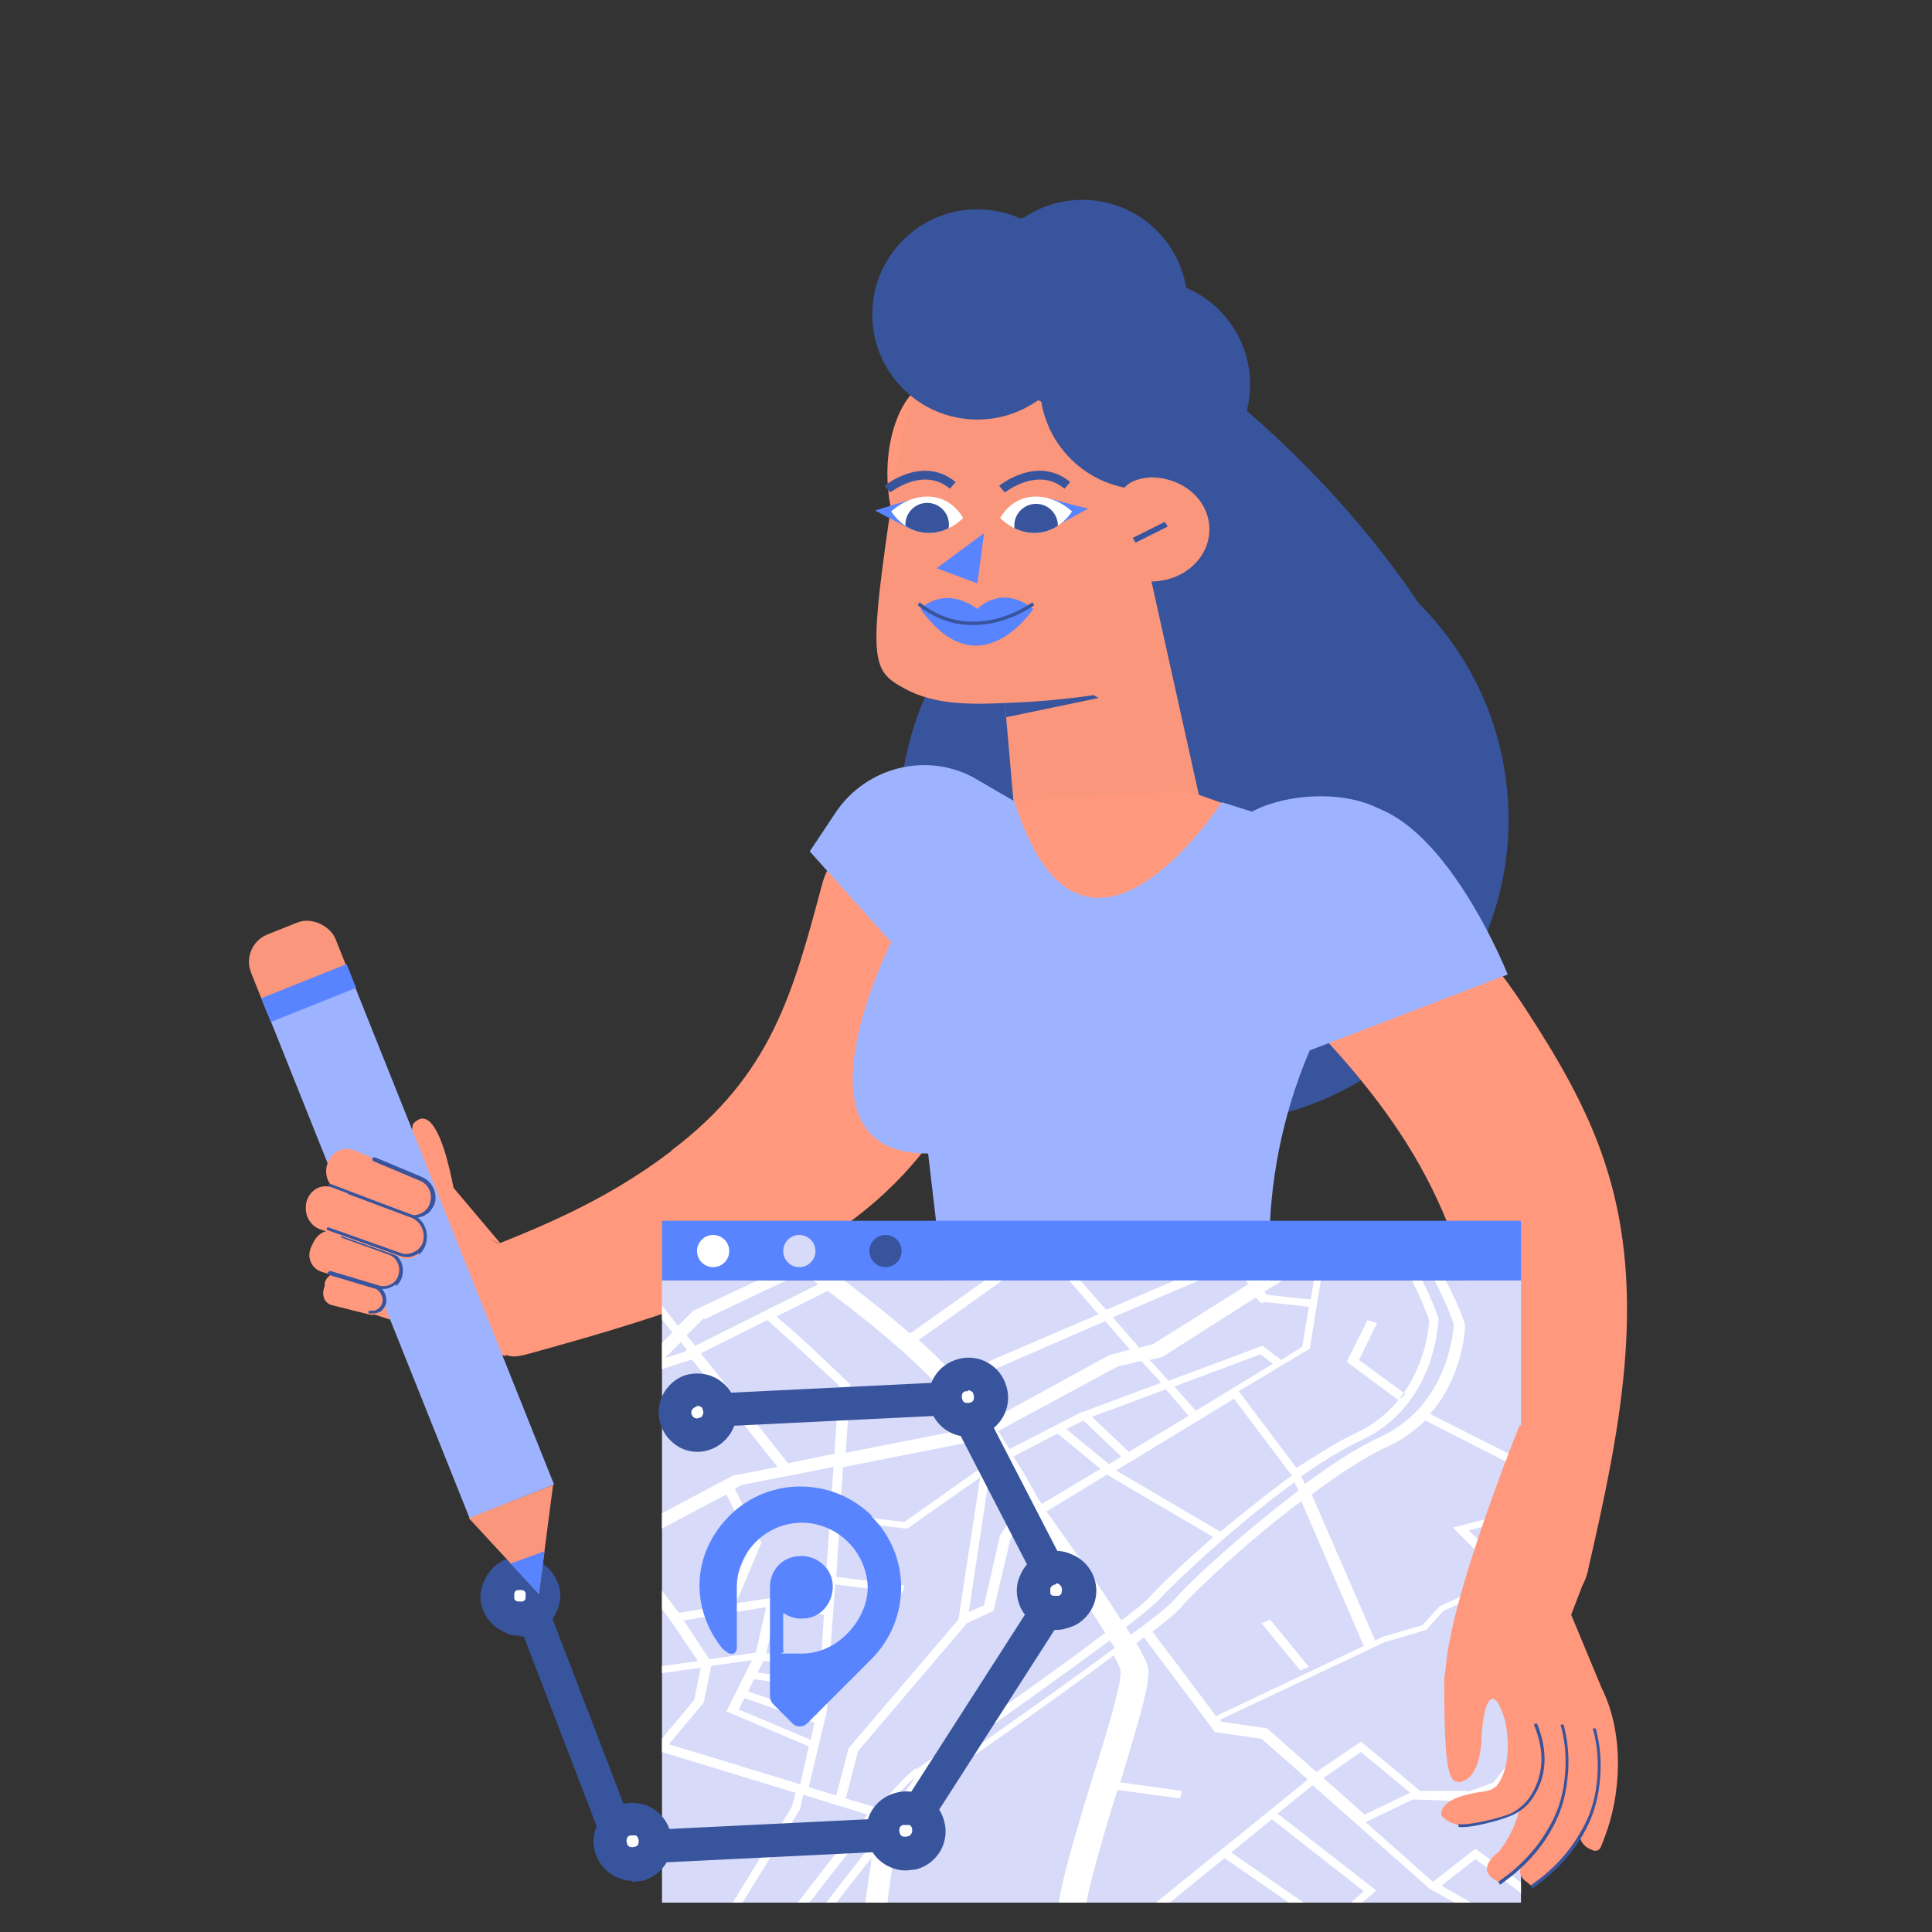 <?xml version="1.0" encoding="UTF-8"?><svg id="Capa_1" xmlns="http://www.w3.org/2000/svg" width="204" height="204" xmlns:xlink="http://www.w3.org/1999/xlink" viewBox="0 0 204 204"><rect x="0" y="0" width="204" height="204" fill="#333333" stroke="none"/><defs><style>.cls-1{clip-path:url(#clippath);}.cls-2{fill:none;}.cls-2,.cls-3,.cls-4,.cls-5,.cls-6,.cls-7,.cls-8,.cls-9{stroke-width:0px;}.cls-10,.cls-3{fill:#f9967c;}.cls-11,.cls-9{fill:#fff;}.cls-12{clip-path:url(#clippath-4);}.cls-13{clip-path:url(#clippath-3);}.cls-14{clip-path:url(#clippath-2);}.cls-4{fill:#5884ff;}.cls-5{fill:#37549c;}.cls-6{fill:#d7daf9;}.cls-7{fill:#9eb3ff;}.cls-8{fill:#ff987c;}</style><clipPath id="clippath"><polygon class="cls-3" points="129 94.8 119.7 52.9 104.4 54.6 108 96 129 94.8"/></clipPath><clipPath id="clippath-2"><path class="cls-9" d="m113.2,54c-1.9,2.8-5.2,3-7.6.7,1.7-2.9,5.1-2.9,7.6-.7Z"/></clipPath><clipPath id="clippath-3"><path class="cls-9" d="m94.1,54c1.9,2.8,5.2,3,7.6.7-1.7-2.9-5.1-2.9-7.6-.7Z"/></clipPath><clipPath id="clippath-4"><rect class="cls-2" x="69.9" y="135.2" width="90.7" height="65.7"/></clipPath></defs><path class="cls-8" d="m48.4,128.5s-1.7-13.3-4.8-9.8c0,0-.2.7,0,1.7s1.5,6.6,1.5,6.6l3.2,1.6Z"/><ellipse class="cls-8" cx="99.1" cy="50" rx="5.4" ry="9.9"/><path class="cls-5" d="m103.8,23.8s0,0,0,0c-3.2,1.9-5.3,5.6-4.8,9.6,0,2.8,2.1,5.1,6.8,14.7,2.8,5.8-.1,12.7-2.9,17.2-1.3,1.5-2.4,3-3.4,4.7,0,0,0,0,0,0h0c-3.4,5.8-5.1,12.7-4.4,19.9,1.9,17.7,17.7,30.5,35.4,28.6,17.7-1.9,30.5-17.7,28.6-35.4-.8-7.7-4.3-14.4-9.3-19.4h0c-9-13.4-20.3-22.5-26.5-26.9,0,0-4,4.9-7-.1,0,0-1-3.2,2.4-3.4,0-.6,0-1.3,0-1.9-.2-1.6-.7-3.1-1.6-4.4,0,0,0,0,0,0,0,0,.6-1.7,1-3.9h0s-2-3.4-5.3-1"/><polygon class="cls-10" points="129 94.8 119.7 52.9 104.4 54.6 108 96 129 94.8"/><g class="cls-1"><polygon class="cls-5" points="99.2 77.2 116 73.7 111.5 71.1 100 70.8 99.2 77.2"/></g><path class="cls-10" d="m96.7,40.9c-1,2.7-1.5,5.1-2.9,14.5-2.1,14.6-1.6,15.5,1.7,17.3s7.1,1.7,11.4,1.5c5.5-.2,10.5-1.1,10.5-1.1l2.8-32.2s-21.3-5.9-23.5,0Z"/><polygon class="cls-4" points="103.9 56.3 103.2 61.6 98.9 60 103.9 56.3"/><circle class="cls-5" cx="120.9" cy="40.6" r="11.1"/><circle class="cls-5" cx="114.3" cy="32.2" r="11.1"/><circle class="cls-5" cx="103.2" cy="33.2" r="11.1"/><path class="cls-3" d="m116.7,61.4h4.8c3.5,0,6.2-2.5,6.2-5.5h0c0-3.1-2.8-5.5-6.2-5.5-2.7.2-3.3,1.5-3.6,3l-1.2,8.1Z"/><polygon class="cls-5" points="119.9 57.3 123.3 55.6 123 55.1 119.6 56.8 119.9 57.3"/><path class="cls-4" d="m110.7,52.6s3.2.9,4.2,1.1l-3.3,1.8-.9-3Z"/><path class="cls-11" d="m113.2,54c-1.9,2.8-5.2,3-7.6.7,1.7-2.9,5.1-2.9,7.6-.7Z"/><g class="cls-14"><circle class="cls-5" cx="109.4" cy="55.5" r="2.3"/></g><path class="cls-4" d="m96.2,55.9s-2.9-1.5-3.8-2l3.6-1.1.2,3.1Z"/><path class="cls-11" d="m94.1,54c1.9,2.8,5.2,3,7.6.7-1.7-2.9-5.1-2.9-7.6-.7Z"/><g class="cls-13"><circle class="cls-5" cx="97.9" cy="55.4" r="2.3"/></g><polygon class="cls-8" points="107.1 84.6 95 89.9 109.4 103.6 139 98 142.8 89.7 125.4 83.5 107.1 84.6"/><path class="cls-8" d="m53.1,131.6l-7-8.3c-1.2-1.5-3.6-1.8-5.3-1.3-.9.3-3.3,1.9-3.3,1.9l15.6,7.6Z"/><polygon class="cls-8" points="53.4 143.2 39.2 138.7 40.2 124.1 53.1 131.6 53.4 143.2"/><path class="cls-8" d="m44.6,124.6l-7-3c-1.2-.5-2.5.1-2.9,1.3h0c-.5,1.3.2,2.7,1.4,3.1l7.1,2.4c1,.4,2.2-.3,2.5-1.4h0c.3-1-.2-2.1-1.1-2.5Z"/><path class="cls-8" d="m42.3,132.8l-8.5-3c-.9-.3-1.5-1.3-1.4-2.3v-.2c.2-1.4,1.5-2.3,2.8-1.8l8.5,3.2c1,.4,1.6,1.6,1.3,2.7h0c-.3,1.2-1.5,1.9-2.7,1.5Z"/><path class="cls-8" d="m42.2,134.7h0c.2-.9-.3-1.9-1.1-2.2l-5.6-2.2c-.9-.4-1.9,0-2.4.9l-.2.4c-.6,1.1,0,2.4,1.1,2.7l5.8,1.8c1.1.3,2.2-.3,2.4-1.4Z"/><path class="cls-8" d="m40.6,137.5h0c0-.6-.3-1.2-.8-1.4l-3.9-1.4c-.6-.2-1.3.1-1.6.9v.4c-.4.8,0,1.6.7,1.8l4,1c.7.2,1.4-.4,1.5-1.2Z"/><path class="cls-5" d="m45.1,128.4c.4-.3.6-.7.8-1.1.3-1.1-.2-2.3-1.3-2.8l-5-2.1c0,0-.2,0-.3.1,0,0,0,.2.1.3l5,2.1c.9.4,1.3,1.4,1,2.3-.1.5-.5.9-.9,1.1-.4.2-.9.3-1.3.1l-8.3-3.2c0,0-.2,0-.2.1,0,0,0,.2.1.2l8.3,3.2c.6.2,1.1.1,1.6-.1.1,0,.2-.1.3-.2Z"/><path class="cls-5" d="m41.7,135.9c.4-.3.6-.7.7-1.2.2-1-.3-2.1-1.3-2.4l-5-1.8c-.1,0-.2,0-.2.1,0,0,0,.2.1.2l5,1.8c.8.3,1.2,1.2,1,2-.1.5-.4.9-.8,1.1-.4.2-.9.3-1.4.1l-5-1.5c-.1,0-.2,0-.2.1,0,.1,0,.2.1.2l5,1.5c.6.2,1.2.1,1.7-.2,0,0,.2-.1.3-.2Z"/><path class="cls-5" d="m50.6,136.1s0,0,0,0c0,0,0-.2,0-.3-1.6-.9-5.4-4.9-5.5-4.9,0,0-.2,0-.3,0,0,0,0,.2,0,.3.2.2,3.9,4.1,5.6,5,0,0,.2,0,.2,0Z"/><path class="cls-8" d="m70.8,121.6c-7.1,5.4-14.5,8.4-23.1,11.6,1.6,2.5,2.3,5.7,3.9,8.1.5.7,1,1.5,1.9,1.8.8.3,1.7,0,2.5-.2,14.4-4,29.6-8.4,39.4-18.9,4.1-4.4,7-9.6,9.6-15,2.3-4.8,4.4-10.3,2-15.2-3.9-8-17.9-9.1-20.2-.4-3.1,11.6-5.4,20.1-15.8,28Z"/><path class="cls-7" d="m98,121.8l2.8,23.9,37.9,8.7s-16.2-32.3,11.7-61.5l-3.1-6.3c-3.4-3.3-11-3.1-15.1-.9l-3.2-1s-14.7,22.8-21.9-.1l-4.3-2.5c-5-2.7-11.3-1.1-14.5,3.6l-2.8,4.2,8.6,9.6s-11.3,22.3,3.8,22.3Z"/><path class="cls-8" d="m156.1,141.2c1.4,8.9.8,17.9-.4,26.7,2.9.1,5.7.3,8.6.4.8,0,1.8,0,2.4-.5.6-.5.8-1.3,1-2.1,3.2-14,6.4-28.8,1.8-42.8-1.9-5.9-5.1-11.3-8.5-16.5-3-4.6-6.9-9.6-12.2-10.5-8.7-1.5-15.3,6.8-8.9,13.8,8.6,9.3,14.1,18.4,16.2,31.4Z"/><path class="cls-7" d="m137.8,111.1l21.4-8.2s-9.6-24.3-21.2-16.6c-11.6,7.7-.2,24.9-.2,24.9Z"/><rect class="cls-6" x="69.9" y="135.2" width="90.7" height="65.7"/><g class="cls-12"><rect class="cls-6" x="84.1" y="114.8" width="64.2" height="100.3" rx="10.6" ry="10.6"/><path class="cls-9" d="m181.2,157.2l-.5-.7-9.4,4.3c-1.4-.9-6.4-4.3-6.8-4.6-.4-.3-11.7-6-13.5-6.9,3.5-4,3.7-9,3.7-9.3h0c0,0,0-.1,0-.1,0-.3-2.3-6.5-5.4-9.2-.8-.7-1-2.4-.4-4.7l8.3.9,22.8,5.1.5-1.3-22.9-5.1-8.3-.9c1.2-4,3.7-8,4.4-8.3,1.7-.6,12.6-5.5,13-5.7l-.5-.7c-.1,0-11.2,5.1-12.9,5.7-1.4.5-3.9,5.3-5.1,8.9l-1.5-.2c1.2-4,3.7-8.1,4.5-8.4,1.7-.6,12.6-5.5,13-5.7l-.5-.7c-.1,0-11.2,5.1-12.9,5.7-1.4.5-4,5.3-5.1,9l-5.3-.6-8.4,2.3-8.5-.3-5-2.6c-3-1.5-6.4-3.3-9.8-5.1l3.1-1.7,12.7-14.8-.5-3-1.8.2.4,2.5-12.1,14.1-3.4,1.8c-8-4.2-15.3-8-15.9-8.4,0,0,0,0,.1.1l-1.6.7c.2.2.3.4,14.1,7.6.6.3,1.3.7,1.9,1l-9.5,9.5-10.7,5.1c-1.4-1-2.7-1.9-3.9-2.8-.6-.4-1.1-.8-1.6-1.1l10-6.6h0s4.6-5.3,4.6-5.3l-3.7-2.1-.6.6,2.9,1.6-2.2,2.5-2.1-2.1-.8.5,2.3,2.4-1.2,1.4-.4.2-3-3.8-.9.4,3.1,3.9-8.8,5.9c-.9-.6-1.5-1.1-1.8-1.4-1.9-1.8-5.8-7.2-5.8-7.2l-2,.9c.2.2,4.1,5.5,6,7.4.6.6,2.1,1.6,4.4,3.2,1,.7,2.2,1.5,3.4,2.4l-10.2,4.8-1.6,1.6c-3.2-4.1-5.6-6.9-5.8-7l-.6.6s0,0,0,0c.3.3,2.7,3.2,5.8,7.1l-4.2,4.1-3.7,1.2.4.7,1.9-.6-7.7,7.5,1.4.9,9.8-9.6,4-1.3h.2c2.9,3.6,6.2,7.8,9,11.3l-4.7.9-20.7,11,1,1.2,7.6-4.1,5.5,7.2,2.9,4.3-10.3,1.4c-.4-.7-1.3-2.4-2.2-4.1-2.6-4.6-2.9-4.6-3.3-4.7l-.2.8c-.1,0-.2,0-.2,0,.5.4,2.8,4.4,4.8,8.2l-7,.9.2.8,7.1-1,.9,3.8,5.5,3.1-4.9,14.3,1,.2,4.8-14.1,14.1,4.3-.4,1.5-12.8,20.7.9.3,12.8-20.8.3-1.5,6.8,2.1c-5.6,6.7-13.6,17.6-14.1,18.3l.9.4c.1-.2,14.5-19.7,18.3-22.7-1.8,2.5-3.2,4.6-3.9,6.2-5.4,6.7-12.3,16-12.7,16.5l.9.4c0-.1,5.8-8,11-14.5,0,.8-.2,1.5-.3,2.3-.5,3.4-1,6.7.7,8.6,1.9,2.1,11.9,10.6,12.3,10.9l1.7-1.2c-.1,0-10.3-8.7-12.1-10.8-1.2-1.3-.7-4.4-.3-7.3.1-.9.3-1.9.4-2.9.1-1.2,2-4.2,4.5-7.6.2-.2.4-.4.6-.5,2.4-1.7,11.6-8,18.1-12.9.4.7.6,1.2.7,1.5.3,1-1.5,6.9-3,11.6-3,9.8-4.3,14.6-3.3,16,.3.4,1.1,1.5,2.2,2.9l-8.4,6.8.8.6,8.2-6.6c2.2,2.8,5.4,6.6,8.1,9.9-.7.5-1.1.9-1.2,1,0,0,0,0,0,0l.6.7c0,0,.5-.4,1.1-.9,2.6,3.1,4.6,5.6,4.8,5.8l2-1c0,0-2.3-2.8-5.1-6.2,3.6-3.1,10.1-8.7,14.9-12.9l10.4,7.2c-3.4,3-8.6,7.6-9.3,7.9,0,0,0,0,0,0l.3.8c.2,0,.5-.1,5.3-4.3,1.8-1.6,3.6-3.2,4.3-3.8l13.1,9.1.7-.6-7.8-5.4,7.9-6,4.5,3.3,1.1-.9-11.5-8.3h0s-6.8-3.9-6.8-3.9l3.6-2.8,12.7,9.5.7-.6-13.4-10-4.5,3.5h0s-7.1-6.3-7.1-6.3l5-2.4,5.5.2,3.2-1.2h0s0,0,0,0l3.3-1.3,9.7,4.7.6-.7-10.2-5-2.4.9,10.7-13.5c2.1,4.2,4.2,8.2,4.2,8.3l1-.3s-2.4-4.6-4.7-9.2c-3.3-6.5-4.1-8.5-4.3-9l4.3-2,4.8,12.1,1-.2-4.9-12.3,9.4-4.3Zm-10.9,4l-10.7,4.9-4.5-4.5,5.7-1.5,2-3.9c.6.3.9.5,1,.5.3.2,3.9,2.6,6.5,4.4Zm-8.4-5.3l-1.9,3.7-6.6,1.7,5.3,5.3-1.4.6h0s-5.3,2.4-5.3,2.4h0s-1.8,2-1.8,2l-4.1,1.2-.9.4-6.7-15.4c2.8-2.1,5.7-4,8.1-5.1,1.6-.7,2.8-1.7,3.9-2.7,2.8,1.4,8.6,4.4,11.6,5.9Zm-40.1,16.3c1.6-1.2,2.7-2.2,3.1-2.7,1.5-1.7,6.9-6.8,12.5-11l6.6,15.3-15.6,7.4-6.7-8.9Zm-36.2,11.5l-7.6-3.2.6-1.2,7.4,2.6-.4,1.8Zm.7-3v.4c0,0-7.3-2.5-7.3-2.5l.6-1.3,6.9,1-.2,2.4Zm-5.7-5.3c2.4.1,5,.4,6,.7v1.4c0,0-6.6-.9-6.6-.9l.6-1.2Zm3.2-.6c-1.1-.1-2.2-.2-2.9-.2l1.1-4.9,5,.8-.3,4.8c-.6-.1-1.5-.3-2.9-.4Zm5.3-19.9l14.2-2.8c.2.4.5.7.7,1.1l-.3,1.7-8.2,5.8c-2.8-.3-5.8-.7-6.8-.9l.3-4.8Zm.5-8.9s-2-1.9-3.9-3.7c-1.2-1.1-2.1-1.9-2.8-2.5-.4-.3-.7-.6-.9-.8l5.4-2.7c5.2,3.9,10.9,8.6,13.9,12.7.4.6.8,1.2,1.2,1.8l-13.2,2.6.5-7.3h-.1Zm48.8-8.8c-1.2-.1-3.9-.4-4.7-.5,0,0-.1-.2-.2-.3l5.6-3.5-.7,4.3Zm-5,.3c.5,0,4.2.4,4.8.5l-.7,4.2-2.2,1.4-2-1.5-9.9,3.7-2-2.2,1.3-.3,9.9-6.3c.4.5.6.6.7.6Zm-19,12.5l4,3.8-1.3.8-4.5-3.7,1.8-.9Zm4.8,3.3l-3.9-3.7,7.8-2.9,2.4,2.8-6.3,3.8Zm-5-4.2l-7.6,3.9c-.4-.6-.8-1.3-1.2-1.9l12.6-6.8,2.5-.6,2.1,2.3-8.3,3.1Zm-2.5,2.3l4.5,3.7-6.2,3.7c-.1-.2-.2-.3-.3-.4-.8-1.5-1.7-3.1-2.7-4.6l4.6-2.4Zm5.3,4.3l.2.2h0s10.9,6.4,10.9,6.4c-3.1,2.7-5.6,5.1-6.6,6.2-.4.5-1.5,1.4-3.1,2.6-2.5-4-6.2-9.1-7.9-11.5l6.4-3.9Zm11.8,6l-10.9-6.4h-.1c0,0,12.5-7.6,12.5-7.6l6.1,8.1c-2.6,1.9-5.2,4-7.5,5.9Zm-2.5-12.7l-2.3-2.6,9.1-3.4,1.3,1-8.2,5Zm-4.5-7.1l-1.5.4-2.8-3.2c4.4-1.9,9.1-3.9,13.2-5.6.4.9.8,1.6,1.1,2.1l-10,6.3Zm-2.5.6l-2.2.6-12.6,6.9c-.4-.6-.9-1.3-1.3-1.9-.5-.7-1-1.3-1.6-2,1.7-.8,8-3.5,15.1-6.6l2.7,3.1Zm-3.6-3.6c-10.3,4.4-13.7,5.9-14.8,6.4-1.2-1.3-2.5-2.6-3.9-3.8l13.2-9.4,5.8,6.7c-.1,0-.2,0-.3.1Zm-11,15.4c1.1,1.7,2,3.4,2.9,4.9l-2,2.9-1.7,7.4-1.6.7,2.4-16Zm8.4,12.7c1.3,1.9,2.6,3.8,3.6,5.4-3.5,2.7-8.3,6.1-12.4,9,.4-.5.8-1.1,1.2-1.6,4.5-6,7.3-9.8,7.6-11.1.1-.5.1-1,0-1.7Zm5.8,4.8c1.7-1.3,3-2.4,3.5-2.9,1.7-1.9,8.1-7.9,14.3-12.4l.4.9c-5.8,4.4-11.5,9.6-13,11.4-.6.7-2.3,2.1-4.7,3.8-.2-.3-.3-.5-.5-.8Zm29.5-40.8c2.8,2.4,4.9,8.2,5.1,8.8,0,.7-.6,8.6-7.7,11.9-2.4,1.1-5.2,2.9-8,5l-.4-.8c2.2-1.6,4.4-2.9,6.3-3.8,7.9-3.7,8.1-12.3,8.2-12.7h0c0,0,0-.1,0-.1,0-.3-2.3-6.5-5.4-9.2-.8-.7-1-2.3-.4-4.6l1.5.2c-.6,2.6-.4,4.4.7,5.4Zm-51-2.6l9.8-9.7c5.5,2.8,10.2,5.3,10.2,5.3l5.4,2.8,9.3.3,8.3-2.3,4.7.5c-.6,2.6-.4,4.4.7,5.3,2.8,2.4,4.9,8.2,5.1,8.8,0,.7-.6,8.6-7.7,11.9-1.9.9-4,2.2-6.3,3.7l-6.1-8.1,7.5-4.5,1.7-10.5.3-.2.7-3-1.8-.2-.6,2.5-6.1,3.9c-.4-.7-.8-1.5-1.2-2.3l-.2-.4-.5.2c0,0-6.8,2.9-13.8,5.9l-6.6-7.5-14.1,10c-3-2.6-6.4-5.2-9.5-7.5l10.6-5Zm-23,10.9l10.3-4.9c.6.4,1.1.8,1.7,1.2l-13,6.5c-.3-.4-.6-.7-.9-1.1l1.8-1.8Zm-2,3.4l-2.2.7,1.7-1.7c.2.3.4.6.7.8h-.2Zm1.6.2l7-3.5c1,.8,5,4.5,7.6,6.9l-.5,7.2-4.9,1c-3.1-3.9-6.3-8-9.2-11.6Zm14,12.1l-1,14.5-5.4-.8-3.9.6,2.7-6.4-2.8-5.7.7-.4,9.7-1.9Zm-11.3,2.8l2.6,5.2-2.8,6.5-4.8.8-5.4-7,10.4-5.5Zm-4.5,13.3l8.7-1.4-1.1,4.8-4.9.7-2.7-4.1Zm-8.3,6.4l10.1-1.4-.7,3.4-3.6,4.3-5-2.9-.8-3.5Zm6.7,6.7l3.7-4.4.8-3.9,4.3-.6-2.7,5.4,8.7,3.7-.9,4-13.8-4.2Zm16.7-3.5l.3-4.8h.3c0-.2-.1-.3-.3-.4l.4-5.7h0c0,0,0,0,0,0l.2-2.5,7.1.9.2-.8-7.2-.9.4-6c1,.2,2.9.4,6.9.9h.2s7.7-5.4,7.7-5.4l-2.3,15-11.6,13.6-1.3,5-2.9-.9,1.9-8Zm9.4,6c-.8.6-2.3,2.1-4,4.2l-3.4-1,1.3-5,11.5-13.5,2.8-1.3,1.8-7.6,1.5-2.2c1.9,3.8,3,6.8,2.6,8.1-.3,1.1-4,6.1-7.3,10.6-1.7,2.3-3.3,4.5-4.7,6.4-.9.6-1.6,1.1-2,1.4Zm4.3-.8c.5-.7,1.1-1.4,1.6-2.2,4.4-3.1,10.3-7.3,14.6-10.5.2.3.3.5.5.8-5.5,4.1-13,9.3-16.6,11.9Zm13.6,17.2c0-.2-.3-1.1.8-5.2.7-2.6,1.6-5.8,2.6-8.9l6.6.9.2-.8-6.5-.9c2-6.7,3.3-10.9,2.9-12.2-.1-.5-.6-1.4-1.2-2.5.3-.2.5-.4.8-.6l7.5,10,4.9.7,4.9,4.3-21.6,17.5c-.9-1.1-1.5-2-1.8-2.3Zm19.7-11l9.7,7.6c-1.1,1-2.3,2-3.6,3.1l-10.4-7.2,4.3-3.5Zm-9.3,24c-2.7-3.3-5.9-7.2-8-9.9l12.3-10,10.4,7.2c-5.4,4.7-11.3,9.8-14.7,12.7Zm25.9-16.7l7.7,4.3,6.2,4.5-7.9,6-15.8-10.9c1.6-1.4,2.9-2.6,3.9-3.4l.3-.3-10.4-8.1,3.7-3,12.2,10.8h0Zm-11.1-11.7l3.9-2.7,5.2,4.3-4.8,2.3-4.3-3.8Zm15.3,1.4h-5.2c0-.1-6.2-5.2-6.2-5.2l-4.7,3.2-5.2-4.6-4.8-.7-.2-.2,17.4-8.2,4.4-1.3,1.8-2,5.1-2.3,6.8,12-6.6,8.4-2.7,1Zm14.7-16.1s0,0,0,0l-4.7,5.9-6.6-11.6,7-3.2c0,.1,0,.2.1.3.2.5.5,1.2,1,2.1.7,1.6,1.8,3.7,3.1,6.4Zm-3.6-9.2h0s0,0,0,0c0,0,0,0,0,0Zm-28,12.2l-.9.4-4.1-5,.9-.4,4.1,5Zm9.4-28.2l-5.4-4,2.2-4.4,1,.3-1.9,3.9,4.9,3.6-.7.6Z"/><rect class="cls-2" x="84.1" y="114.8" width="64.2" height="100.3" rx="10.6" ry="10.6"/></g><rect class="cls-4" x="69.9" y="128.9" width="90.7" height="6.3"/><circle class="cls-9" cx="75.3" cy="132.1" r="1.7"/><circle class="cls-5" cx="93.5" cy="132.1" r="1.7"/><circle class="cls-6" cx="84.4" cy="132.1" r="1.7"/><rect class="cls-5" x="105.4" y="145.6" width="3.5" height="26.3" transform="translate(-60.9 66.9) rotate(-27.3)"/><circle class="cls-9" cx="73.7" cy="149.2" r="2.4"/><path class="cls-5" d="m73.7,153.3c-.8,0-1.6-.2-2.3-.7-1.9-1.3-2.4-3.8-1.2-5.7.6-.9,1.5-1.6,2.6-1.8,1.1-.2,2.2,0,3.1.6.9.6,1.6,1.5,1.8,2.6.2,1.1,0,2.2-.6,3.1-.8,1.2-2.1,1.9-3.5,1.9Zm0-4.8c-.2,0-.4.1-.6.3-.2.3-.1.7.2.9.2.1.4.1.5,0,.1,0,.3,0,.4-.3.1-.2.1-.4,0-.5,0-.1,0-.3-.3-.4h0c-.1,0-.2-.1-.4-.1Z"/><rect class="cls-5" x="76" y="146.5" width="26.3" height="3.5" transform="translate(-7.1 4.5) rotate(-2.8)"/><circle class="cls-9" cx="102.2" cy="147.6" r="2.4"/><path class="cls-5" d="m102.2,151.7c-1.8,0-3.5-1.2-4-3.1-.6-2.2.7-4.5,3-5.1,2.2-.6,4.5.7,5.1,3h0c.6,2.2-.7,4.5-3,5.1-.4,0-.7.1-1,.1Zm0-4.8c0,0-.1,0-.2,0-.2,0-.4.2-.4.3,0,0-.1.3,0,.5,0,.2.2.4.3.4,0,0,.3.1.5,0,.2,0,.4-.2.4-.3,0,0,.1-.3,0-.5h0c0-.3-.3-.5-.6-.5Z"/><rect class="cls-5" x="68.2" y="192.6" width="26.3" height="3.5" transform="translate(-9.3 4.2) rotate(-2.8)"/><rect class="cls-5" x="58.9" y="168.3" width="3.5" height="26.3" transform="translate(-61.1 33.9) rotate(-21)"/><circle class="cls-9" cx="54.9" cy="168.5" r="2.4"/><path class="cls-5" d="m54.9,172.7c-.5,0-1,0-1.5-.3-1-.4-1.9-1.2-2.3-2.2-.5-1-.5-2.1,0-3.2.4-1,1.2-1.9,2.2-2.3,1-.5,2.1-.5,3.2,0,1,.4,1.9,1.2,2.3,2.2.5,1,.5,2.1,0,3.2-.4,1-1.2,1.9-2.2,2.3-.5.2-1.1.4-1.7.4Zm0-4.8c-.1,0-.2,0-.3,0,0,0-.3.1-.3.4h0c0,.2,0,.4,0,.5,0,0,.1.3.4.3.2,0,.4,0,.5,0,0,0,.3-.1.3-.4,0-.2,0-.4,0-.5,0,0-.1-.3-.4-.3,0,0-.2,0-.2,0Z"/><circle class="cls-9" cx="66.8" cy="194.4" r="2.4"/><path class="cls-5" d="m66.8,198.6c-.7,0-1.4-.2-2.1-.6-1-.6-1.6-1.5-1.9-2.5-.3-1.1-.1-2.2.4-3.1s1.5-1.6,2.5-1.9c2.2-.6,4.5.7,5.1,3,.6,2.2-.7,4.5-3,5.1-.3,0-.7.1-1.1.1Zm0-4.8c0,0-.1,0-.2,0-.2,0-.4.2-.4.3,0,0-.1.3,0,.5,0,.2.2.4.3.4,0,0,.3.1.5,0,.2,0,.4-.2.4-.3s.1-.3,0-.5c0-.2-.2-.4-.3-.4,0,0-.2,0-.3,0Z"/><circle class="cls-9" cx="95.6" cy="193.3" r="2.4"/><path class="cls-5" d="m95.6,197.5c-.7,0-1.4-.2-2.1-.6-1-.6-1.6-1.5-1.9-2.5-.6-2.2.7-4.5,3-5.1,2.2-.6,4.5.7,5.1,3h0c.6,2.2-.7,4.5-3,5.1-.3,0-.7.1-1.1.1Zm0-4.8c0,0-.1,0-.2,0-.2,0-.4.2-.4.3,0,0-.1.3,0,.5,0,.2.2.4.3.4,0,0,.3.1.5,0,.4,0,.6-.5.5-.8h0c0-.2-.2-.4-.3-.4,0,0-.2,0-.3,0Z"/><rect class="cls-5" x="90.9" y="178.5" width="26.3" height="3.5" transform="translate(-103.9 170.5) rotate(-57.3)"/><circle class="cls-9" cx="111.5" cy="168" r="2.4"/><path class="cls-5" d="m111.5,172.1c-.5,0-1,0-1.5-.3-1-.4-1.9-1.2-2.3-2.2s-.5-2.1,0-3.2c.4-1,1.2-1.9,2.2-2.3s2.1-.5,3.2,0h0c2.1.8,3.2,3.2,2.4,5.3-.4,1-1.2,1.9-2.2,2.3-.5.2-1.1.4-1.7.4Zm0-4.8c-.3,0-.5.2-.6.4,0,.2,0,.4,0,.5s.1.3.4.3c.2,0,.4,0,.5,0,0,0,.3-.1.3-.4.1-.3,0-.7-.4-.9h0c0,0-.2,0-.2,0Z"/><path class="cls-4" d="m92.1,160.1c-4.3-4.3-11.4-4.2-15.5.4-3.6,4-3.6,9.5-.3,13.6l.4.3c.4.4,1.1.3,1.1-.4v-.5s0-5.8,0-5.8h0s0,0,0,0h0c0-.1,0-.1,0-.1,0-3.9,3.4-7.1,7.4-6.8,3.4.3,6.1,3,6.4,6.4s-2.9,7.4-6.9,7.4-1.4,0-2-.3v-4s.9.7,2.1.6c1.6,0,2.9-1.3,3.1-2.9.3-2-1.3-3.7-3.3-3.7s-3.3,1.5-3.3,3.3h0s0,11.4,0,11.4c0,.4.1.7.4,1l2,2c.4.4,1.1.4,1.5,0l6.8-6.8c4.2-4.2,4.2-11,0-15.1Z"/><rect class="cls-3" x="26.9" y="97.7" width="9.6" height="10.6" rx="3.1" ry="3.1" transform="translate(-35.9 19.1) rotate(-21.8)"/><rect class="cls-7" x="38.5" y="103.1" width="9.6" height="57.5" transform="translate(-45.8 25.5) rotate(-21.8)"/><polygon class="cls-3" points="49.5 160.3 56.9 168.3 58.4 156.8 49.5 160.3"/><polygon class="cls-4" points="53.9 165.1 57.5 163.8 56.9 168.3 53.9 165.1"/><rect class="cls-4" x="27.7" y="103.6" width="9.7" height="2.7" transform="translate(-36.6 19.5) rotate(-21.8)"/><path class="cls-8" d="m44.5,124.5l-7-3c-1.2-.5-2.5.1-2.9,1.3h0c-.5,1.3.2,2.7,1.4,3.1l7.1,2.4c1,.4,2.2-.3,2.5-1.4h0c.3-1-.2-2.1-1.1-2.5Z"/><path class="cls-8" d="m42.3,134.5h0c.2-.9-.3-1.9-1.1-2.2l-5.6-2.2c-.9-.4-1.9,0-2.4.9l-.2.4c-.6,1.1,0,2.4,1.1,2.7l5.8,1.8c1.1.3,2.2-.3,2.4-1.4Z"/><path class="cls-8" d="m40.6,137.3h0c0-.6-.3-1.2-.8-1.4l-3.9-1.4c-.6-.2-1.3.1-1.6.9v.4c-.4.8,0,1.6.7,1.8l4,1c.7.2,1.4-.4,1.5-1.2Z"/><path class="cls-5" d="m45.1,128.2c.4-.3.6-.7.8-1.1.3-1.1-.2-2.3-1.3-2.8l-5-2.1c0,0-.2,0-.3.1,0,0,0,.2.1.3l5,2.1c.9.4,1.3,1.4,1,2.3-.1.5-.5.9-.9,1.1-.4.2-.9.3-1.3.1l-8.3-3.2c0,0-.2,0-.2.1,0,0,0,.2.1.2l8.3,3.2c.6.2,1.1.1,1.6-.1.1,0,.2-.1.3-.2Z"/><path class="cls-5" d="m41.8,135.8c.4-.3.6-.7.7-1.2.2-1-.3-2.1-1.3-2.4l-5-1.8c-.1,0-.2,0-.2.1,0,0,0,.2.1.2l5,1.8c.8.3,1.2,1.2,1,2-.1.5-.4.9-.8,1.1-.4.2-.9.3-1.4.1l-5-1.5c-.1,0-.2,0-.2.1,0,.1,0,.2.1.2l5,1.5c.6.2,1.2.1,1.7-.2,0,0,.2-.1.3-.2Z"/><path class="cls-5" d="m40.2,138.5c.3-.3.6-.7.6-1.1,0-.7-.3-1.4-1-1.6l-4.7-1.4c-.1,0-.2,0-.2.1,0,.1,0,.2.1.2l4.7,1.4c.4.2.7.7.7,1.2,0,.4-.2.7-.5.9-.2.2-.5.2-.8.2-.1,0-.2,0-.2.1,0,.1,0,.2.1.2.4,0,.8,0,1.1-.2,0,0,0,0,0,0Z"/><path class="cls-8" d="m42.2,132.7l-8.5-3c-.9-.3-1.5-1.3-1.4-2.3v-.2c.2-1.4,1.5-2.3,2.8-1.8l8.5,3.2c1,.4,1.6,1.6,1.3,2.7h0c-.3,1.2-1.5,1.9-2.7,1.5Z"/><path class="cls-5" d="m44.2,132.5c.4-.3.7-.8.8-1.3.3-1.2-.3-2.5-1.4-2.9l-6.7-2.5c-.1,0-.2,0-.2.1,0,0,0,.2.1.2l6.7,2.5c.9.4,1.4,1.4,1.2,2.4-.1.5-.5,1-1,1.2-.4.2-.9.3-1.4.1l-7.6-2.7c-.1,0-.2,0-.2.1,0,.1,0,.2.1.2l7.6,2.7c.6.2,1.2.2,1.7-.1.1,0,.2-.1.3-.2Z"/><path class="cls-4" d="m109.1,64.3s-5.7,8.7-11.9,0c0,0,2.4-2.6,6,0,0,0,2.5-2.7,5.9,0Z"/><path class="cls-5" d="m102.8,66c3.6,0,6.4-2.1,6.4-2.1l-.2-.3c0,0-6.1,4.6-11.9,0l-.2.3c2,1.6,4,2.1,5.8,2.1Z"/><path class="cls-5" d="m94,52l-.6-.7s4-3.3,7.5-.4l-.6.7c-1.2-1-2.6-1.2-4.2-.7-1.2.4-2.1,1.1-2.1,1.1Z"/><path class="cls-5" d="m106.1,52l-.6-.7s4-3.3,7.5-.4l-.6.7c-1.2-1-2.6-1.2-4.2-.7-1.2.4-2.1,1.1-2.1,1.1Z"/><path class="cls-8" d="m168.4,195.4s-2.1-.3-1.5-2.6,2.2,0,2.2,0l-.7,2.7Z"/><path class="cls-8" d="m162.1,195.6s-3.3,2-.4,3.4l2.3-3.5h-1.9Z"/><path class="cls-8" d="m155.3,192.8c-1,.1-2.1-.2-2.8-.8-.1-.1-.3-.2-.3-.4,0-.2,0-.4.1-.6.6-1,1.8-1.3,3-1.6s2-.1,2.8-.9"/><path class="cls-8" d="m158.4,198.9c.3-.2.9-.6,1.2-.9s.5-.5.7-.7c.6-.6,1.1-1.3,1.6-1.9s1.3-1.7,1.8-2.6.5-.9.8-1.3.2-.4.3-.7,0-.2.1-.3,0-.3.1-.3c0,0,.3-1.4-.6,1.3l-3.7,5.7s.5,2.7,1.7,1.7c2.8-2.5,4.8-5.7,4.8-5.7,0,0,.4,2.1,1.1,2.2s.7-.3,1.2-1.6c1.5-3.9,2.2-10.4-.4-15.6l-3.2-7.7,1.8-4.7-7.2-15.4s-8,19.6-7.9,27,.3,8.4.3,8.4c0,0,.5,5.4,2.8-.4l.9-4s.8-4.7,2.3.2c0,0,1.6,6.4-2.5,8.3l-4.1,1.9,2.5.9s4-.5,5.6-1.5c0,0-.5,2.2-1.9,4-.2.2-.9,1.4-.6,2.7"/><path class="cls-5" d="m164.8,182.2s.8,2.4.4,5.7c-.2,1.9-.8,3.7-1.8,5.3-1.2,2.1-2.9,3.9-5.2,5.5l.2.3c2.3-1.6,4.1-3.5,5.3-5.6,1-1.7,1.6-3.5,1.8-5.5.4-3.3-.4-5.7-.4-5.8h-.3Z"/><path class="cls-5" d="m168.2,182.6s.8,2.4.4,5.7c-.2,1.9-.8,3.7-1.8,5.3-1.2,2.1-2.9,3.9-5.2,5.5l.2.3c2.3-1.6,4.1-3.5,5.3-5.6,1-1.7,1.6-3.5,1.8-5.5.4-3.3-.4-5.7-.4-5.8h-.3Z"/><path class="cls-5" d="m162,182.2c1.5,3.6.5,6.1-.5,7.6-.5.7-1.2,1.3-2,1.7-1.2.5-4.5,1.3-5.5,1.1v.3c1.1.2,4.5-.7,5.6-1.2.9-.4,1.7-1,2.2-1.8,1.1-1.6,2-4.2.5-7.9h-.3Z"/><path class="cls-8" d="m154,188.2h0c2.9-.4,2.4-6.1,2.4-6.1l.5-2c.3-.7.8-1.9,1.3-1-.1-2-1.5-3.1-3.2-4.2-.6-.4-.8-1-1.5-1.3-.2,1.1-1,2.6-1,3.8,0,7.4.3,8.4.3,8.4,0,0,.2,2.5,1.1,2.3Z"/><path class="cls-8" d="m156.4,184.2s.1-4.8,1.2-4.9-1.7,0-1.7,0l-1.1,3.4,1.6,1.6Z"/><path class="cls-8" d="m158.6,195.3s-3.3,2-.4,3.4l2.3-3.5h-1.9Z"/></svg>
